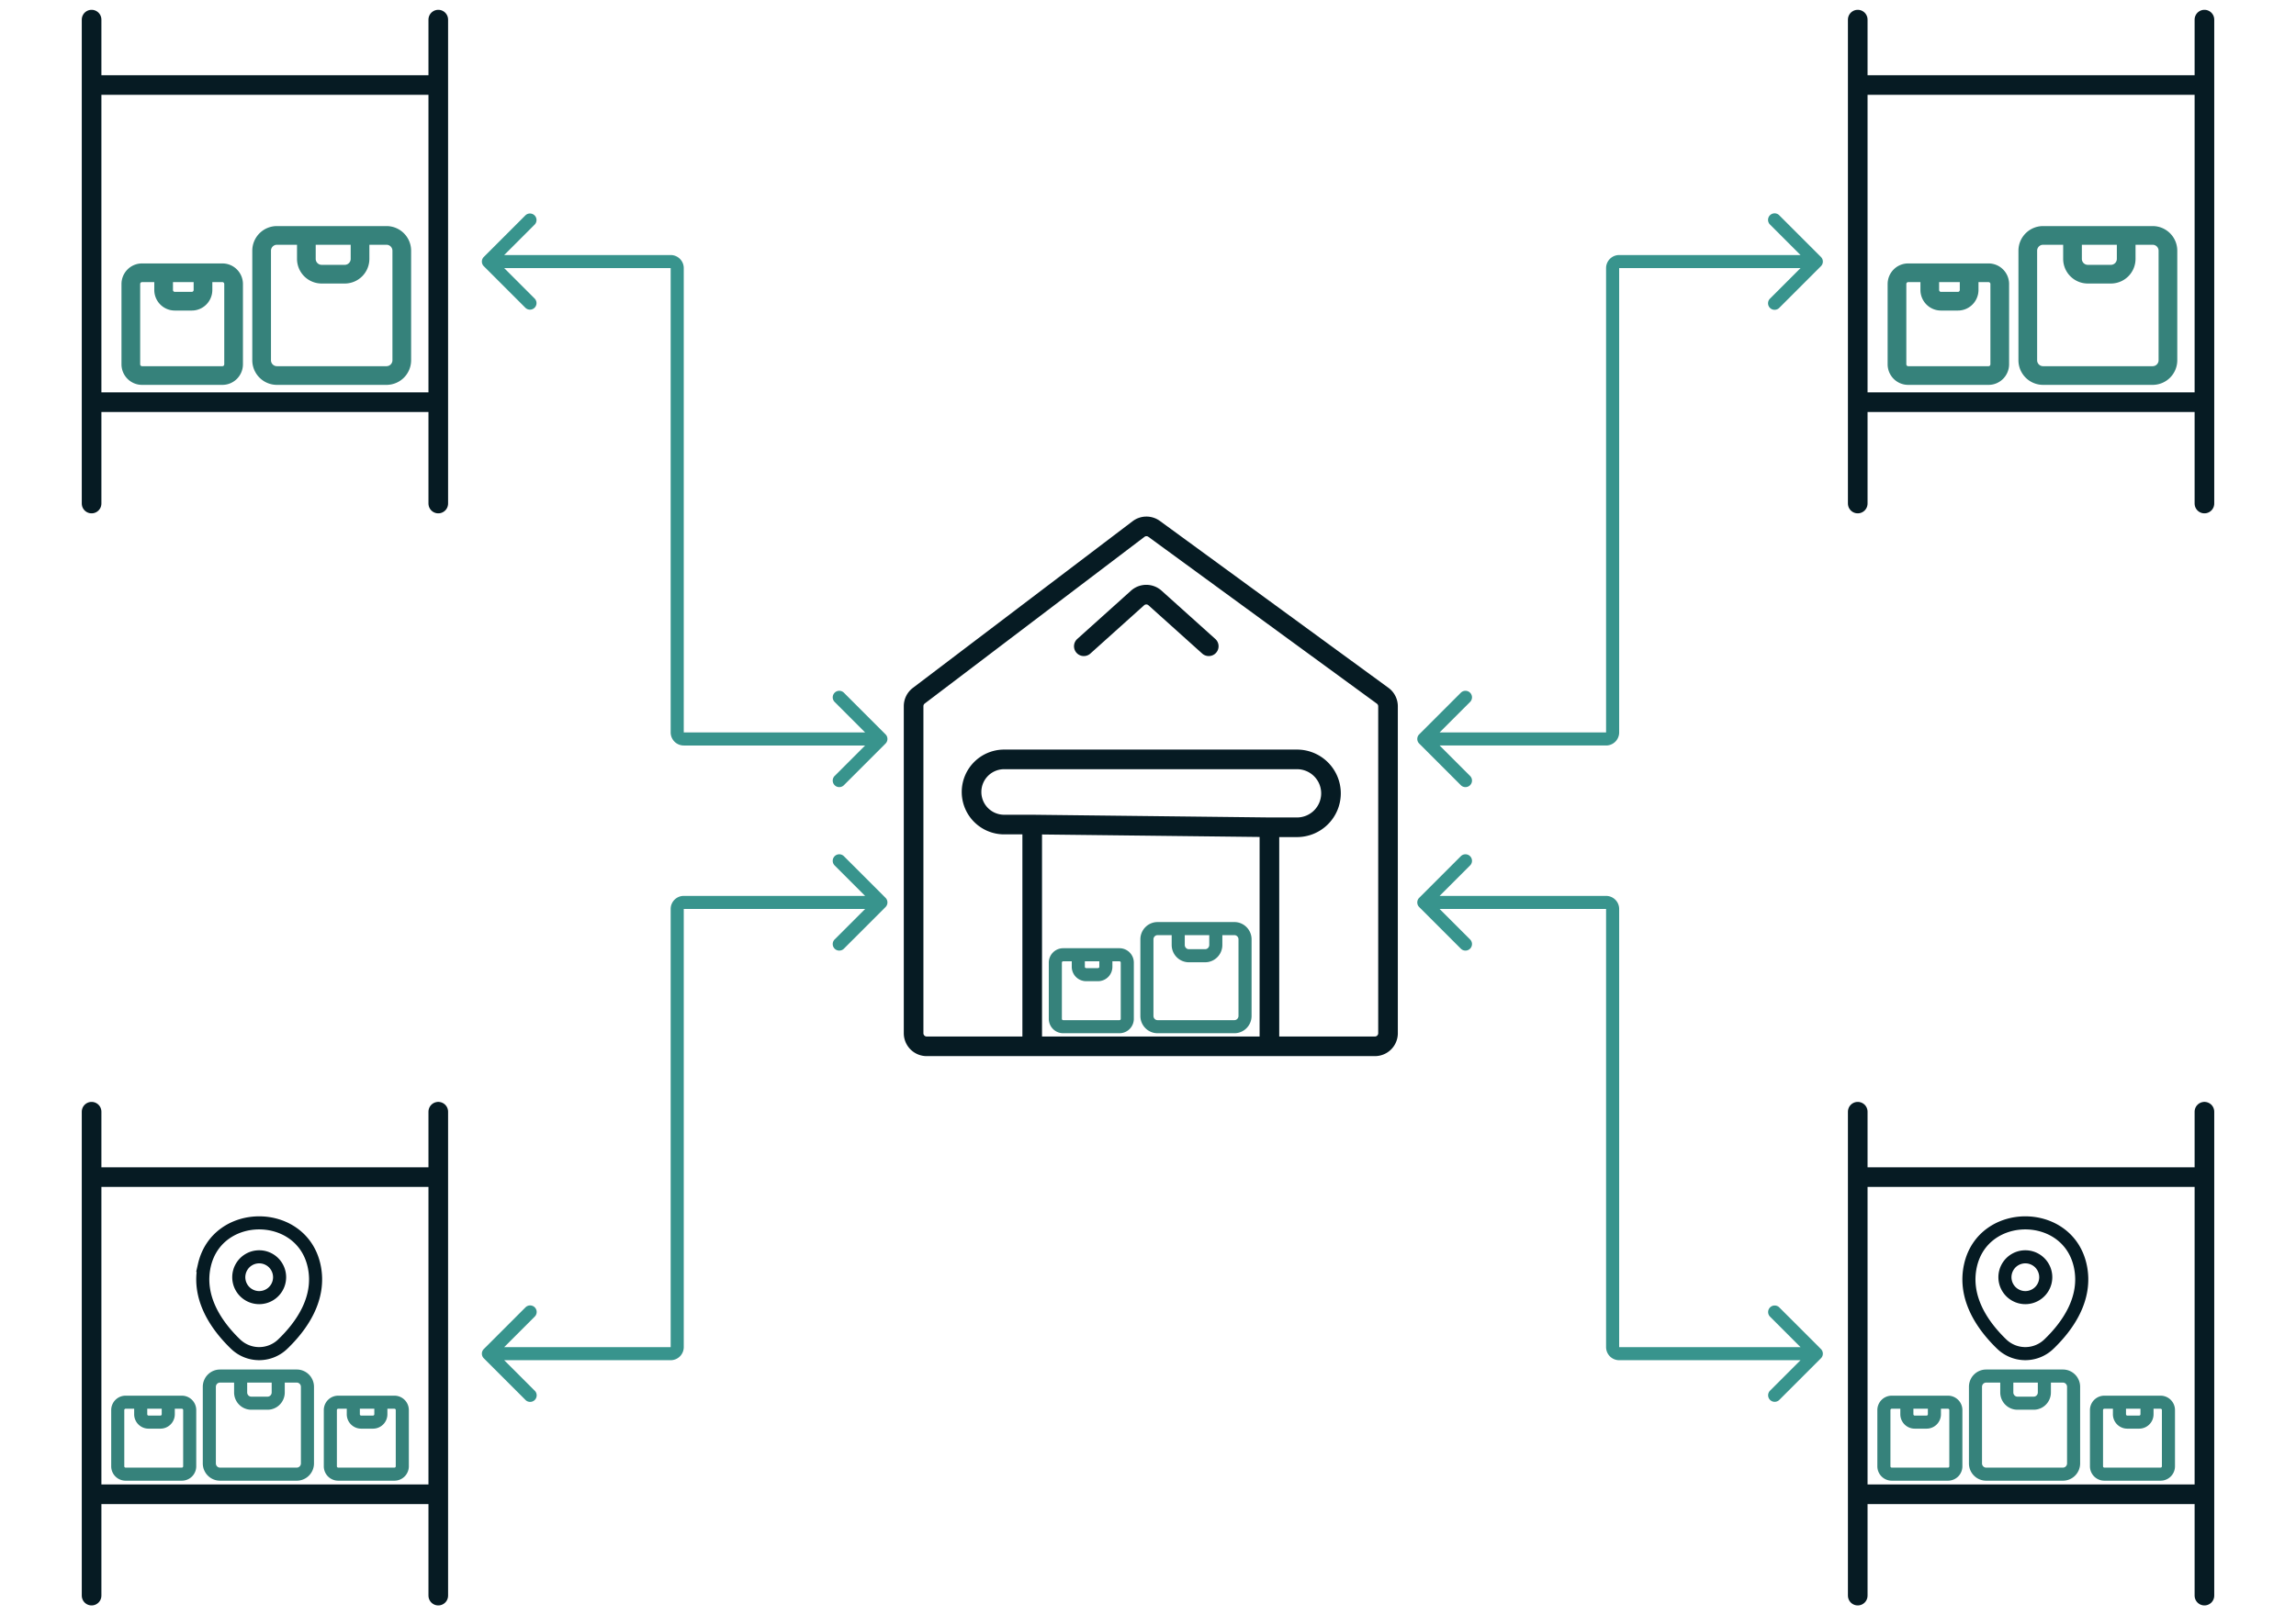 <?xml version="1.0" encoding="UTF-8"?>
<svg xmlns="http://www.w3.org/2000/svg" width="351" height="247" fill="none" viewBox="0 0 351 247">
  <path stroke="#061B23" stroke-linecap="round" stroke-width="3" d="M14.001 3v10m0 64V61.5m0 0h53m-53 0V13m53 48.5V77m0-15.5V13m0-10v10m0 0h-53"></path>
  <path stroke="#36827B" stroke-linecap="round" stroke-linejoin="round" stroke-width="2.857" d="M25.014 41.713h-3.307c-.943 0-1.707.772-1.707 1.723v12.266c0 .952.764 1.723 1.707 1.723h12.298c.943 0 1.707-.771 1.707-1.723V43.436c0-.951-.764-1.723-1.707-1.723h-2.973m-6.018 0v2.623c0 .952.765 1.723 1.707 1.723h2.604c.943 0 1.707-.771 1.707-1.723v-2.623m-6.018 0h6.018M46.835 36h-4.51a2.338 2.338 0 0 0-2.328 2.35v16.726a2.338 2.338 0 0 0 2.327 2.35h16.771a2.338 2.338 0 0 0 2.327-2.35V38.349A2.338 2.338 0 0 0 59.095 36H55.04m-8.205 0v3.577a2.338 2.338 0 0 0 2.327 2.35h3.551a2.338 2.338 0 0 0 2.327-2.35V36m-8.205 0h8.205"></path>
  <path stroke="#061B23" stroke-linecap="round" stroke-width="3" d="M284.001 3v10m0 64V61.5m0 0h53m-53 0V13m53 48.5V77m0-15.5V13m0-10v10m0 0h-53"></path>
  <path stroke="#36827B" stroke-linecap="round" stroke-linejoin="round" stroke-width="2.857" d="M295.014 41.713h-3.307c-.943 0-1.707.772-1.707 1.723v12.266c0 .952.764 1.723 1.707 1.723h12.298c.943 0 1.707-.771 1.707-1.723V43.436c0-.951-.764-1.723-1.707-1.723h-2.973m-6.018 0v2.623c0 .952.765 1.723 1.707 1.723h2.604c.943 0 1.707-.771 1.707-1.723v-2.623m-6.018 0h6.018M316.835 36h-4.511a2.338 2.338 0 0 0-2.327 2.35v16.726a2.338 2.338 0 0 0 2.327 2.35h16.771a2.338 2.338 0 0 0 2.327-2.35V38.349A2.338 2.338 0 0 0 329.095 36h-4.055m-8.205 0v3.577a2.338 2.338 0 0 0 2.327 2.35h3.551a2.338 2.338 0 0 0 2.327-2.35V36m-8.205 0h8.205"></path>
  <path stroke="#061B23" stroke-linecap="round" stroke-width="3" d="M157.798 160h-16.131a2 2 0 0 1-2-2v-50.017c0-.626.293-1.215.791-1.594L174.052 80.9a2 2 0 0 1 2.388-.022l34.933 25.512c.515.377.82.977.82 1.616V158a2 2 0 0 1-2 2h-16.132m-36.263 0v-33.91m0 33.91h36.263m0 0v-33.495m-36.263-.415 36.263.415m-36.263-.415h-4.29a4.983 4.983 0 0 1-4.983-4.983v0a4.982 4.982 0 0 1 4.983-4.982h44.775a5.19 5.19 0 0 1 5.19 5.19v0a5.19 5.19 0 0 1-5.19 5.19h-4.222m-28.373-27.681 8.213-7.38a2 2 0 0 1 2.674 0l8.213 7.38"></path>
  <path stroke="#36827B" stroke-linecap="round" stroke-linejoin="round" stroke-width="2" d="M164.845 146h-2.316a1.2 1.2 0 0 0-1.195 1.206v8.588a1.2 1.2 0 0 0 1.195 1.206h8.61a1.2 1.2 0 0 0 1.195-1.206v-8.588a1.2 1.2 0 0 0-1.195-1.206h-2.082m-4.212 0v1.836a1.2 1.2 0 0 0 1.194 1.207h1.824a1.2 1.2 0 0 0 1.194-1.207V146m-4.212 0h4.212m11.064-4h-3.158c-.9 0-1.629.736-1.629 1.645v11.71c0 .909.729 1.645 1.629 1.645h11.742c.9 0 1.629-.736 1.629-1.645v-11.71c0-.909-.729-1.645-1.629-1.645h-2.839m-5.745 0v2.504c0 .909.73 1.645 1.63 1.645h2.486c.899 0 1.629-.736 1.629-1.645V142m-5.745 0h5.745"></path>
  <path stroke="#061B23" stroke-linecap="round" stroke-width="3" d="M14.001 170v10m0 64v-15.5m0 0h53m-53 0V180m53 48.5V244m0-15.5V180m0-10v10m0 0h-53"></path>
  <path stroke="#36827B" stroke-linecap="round" stroke-linejoin="round" stroke-width="2" d="M21.51 214.425h-2.315A1.2 1.2 0 0 0 18 215.632v8.587a1.2 1.2 0 0 0 1.195 1.206h8.61A1.2 1.2 0 0 0 29 224.219v-8.587a1.2 1.2 0 0 0-1.195-1.207h-2.082m-4.212 0v1.837a1.2 1.2 0 0 0 1.195 1.206h1.823a1.2 1.2 0 0 0 1.194-1.206v-1.837m-4.212 0h4.212m11.064-4H33.63c-.9 0-1.629.737-1.629 1.645v11.71c0 .909.73 1.645 1.63 1.645h11.74c.9 0 1.63-.736 1.63-1.645v-11.71c0-.908-.73-1.645-1.63-1.645h-2.838m-5.745 0v2.504c0 .909.73 1.645 1.63 1.645h2.486c.9 0 1.629-.736 1.629-1.645v-2.504m-5.745 0h5.745m11.479 4h-2.316a1.2 1.2 0 0 0-1.195 1.207v8.587a1.2 1.2 0 0 0 1.195 1.206h8.61a1.2 1.2 0 0 0 1.195-1.206v-8.587a1.2 1.2 0 0 0-1.195-1.207h-2.082m-4.212 0v1.837a1.2 1.2 0 0 0 1.194 1.206h1.824a1.2 1.2 0 0 0 1.194-1.206v-1.837m-4.212 0h4.212"></path>
  <path stroke="#061B23" stroke-width="2" d="M39.623 198.43a3.12 3.12 0 1 0 0-6.24 3.12 3.12 0 0 0 0 6.24Z"></path>
  <path stroke="#061B23" stroke-width="2" d="M31.243 193.49c1.97-8.66 14.8-8.65 16.76.01 1.15 5.08-2.01 9.38-4.78 12.04a5.193 5.193 0 0 1-7.21 0c-2.76-2.66-5.92-6.97-4.77-12.05Z"></path>
  <path stroke="#061B23" stroke-linecap="round" stroke-width="3" d="M284.001 170v10m0 64v-15.5m0 0h53m-53 0V180m53 48.5V244m0-15.5V180m0-10v10m0 0h-53"></path>
  <path stroke="#36827B" stroke-linecap="round" stroke-linejoin="round" stroke-width="2" d="M291.511 214.425h-2.316a1.2 1.2 0 0 0-1.195 1.207v8.587a1.2 1.2 0 0 0 1.195 1.206h8.61a1.2 1.2 0 0 0 1.195-1.206v-8.587a1.2 1.2 0 0 0-1.195-1.207h-2.082m-4.212 0v1.837a1.2 1.2 0 0 0 1.194 1.206h1.824a1.2 1.2 0 0 0 1.194-1.206v-1.837m-4.212 0h4.212m11.064-4h-3.158c-.9 0-1.629.737-1.629 1.645v11.71c0 .909.729 1.645 1.629 1.645h11.742c.9 0 1.629-.736 1.629-1.645v-11.71c0-.908-.729-1.645-1.629-1.645h-2.839m-5.745 0v2.504c0 .909.73 1.645 1.63 1.645h2.486c.899 0 1.629-.736 1.629-1.645v-2.504m-5.745 0h5.745m11.479 4h-2.316a1.2 1.2 0 0 0-1.195 1.207v8.587a1.2 1.2 0 0 0 1.195 1.206h8.61a1.2 1.2 0 0 0 1.195-1.206v-8.587a1.2 1.2 0 0 0-1.195-1.207h-2.082m-4.212 0v1.837a1.2 1.2 0 0 0 1.194 1.206h1.824a1.2 1.2 0 0 0 1.194-1.206v-1.837m-4.212 0h4.212"></path>
  <path stroke="#061B23" stroke-width="2" d="M309.623 198.43a3.12 3.12 0 1 0 0-6.24 3.12 3.12 0 0 0 0 6.24Z"></path>
  <path stroke="#061B23" stroke-width="2" d="M301.243 193.49c1.97-8.66 14.8-8.65 16.76.01 1.15 5.08-2.01 9.38-4.78 12.04a5.193 5.193 0 0 1-7.21 0c-2.76-2.66-5.92-6.97-4.77-12.05Z"></path>
  <path fill="#38948D" d="M135.374 137.293a.999.999 0 0 1 0 1.414l-6.364 6.364a.999.999 0 1 1-1.414-1.414l5.657-5.657-5.657-5.657a.999.999 0 1 1 1.414-1.414l6.364 6.364ZM73.96 207.707a1 1 0 0 1 0-1.414l6.364-6.364a1 1 0 1 1 1.414 1.414L76.081 207l5.657 5.657a1 1 0 1 1-1.414 1.414l-6.364-6.364ZM134.667 139h-30.138v-2h30.138v2Zm-30.138 0v67h-2v-67h2Zm-2 69H74.667v-2h27.862v2Zm2-2a2 2 0 0 1-2 2v-2h2Zm0-67h-2a2 2 0 0 1 2-2v2Zm30.845-25.293a.999.999 0 0 0 0-1.414l-6.364-6.364a.999.999 0 1 0-1.414 1.414l5.657 5.657-5.657 5.657a.999.999 0 1 0 1.414 1.414l6.364-6.364ZM73.96 39.293a1 1 0 0 0 0 1.414l6.364 6.364a1 1 0 0 0 1.414-1.414L76.081 40l5.657-5.657a1 1 0 0 0-1.414-1.414l-6.364 6.364ZM134.667 112h-30.138v2h30.138v-2Zm-30.138 0V41h-2v71h2Zm-2-73H74.667v2h27.862v-2Zm2 2a2 2 0 0 0-2-2v2h2Zm0 71h-2a2 2 0 0 0 2 2v-2Zm173.845-72.707a1 1 0 0 1 0 1.414l-6.364 6.364a1 1 0 1 1-1.414-1.414L276.253 40l-5.657-5.657a1 1 0 1 1 1.414-1.414l6.364 6.364Zm-61.414 74.414a.999.999 0 0 1 0-1.414l6.364-6.364a.999.999 0 1 1 1.414 1.414L219.081 113l5.657 5.657a.999.999 0 1 1-1.414 1.414l-6.364-6.364ZM277.667 41h-30.138v-2h30.138v2Zm-30.138 0v71h-2V41h2Zm-2 73h-27.862v-2h27.862v2Zm2-2a2 2 0 0 1-2 2v-2h2Zm0-71h-2a2 2 0 0 1 2-2v2Zm30.845 166.707a.999.999 0 0 0 0-1.414l-6.364-6.364a.999.999 0 1 0-1.414 1.414l5.657 5.657-5.657 5.657a.999.999 0 1 0 1.414 1.414l6.364-6.364Zm-61.414-70.414a.999.999 0 0 0 0 1.414l6.364 6.364a.999.999 0 1 0 1.414-1.414L219.081 138l5.657-5.657a.999.999 0 1 0-1.414-1.414l-6.364 6.364ZM277.667 206h-30.138v2h30.138v-2Zm-30.138 0v-67h-2v67h2Zm-2-69h-27.862v2h27.862v-2Zm2 2a2 2 0 0 0-2-2v2h2Zm0 67h-2a2 2 0 0 0 2 2v-2Z"></path>
</svg>
